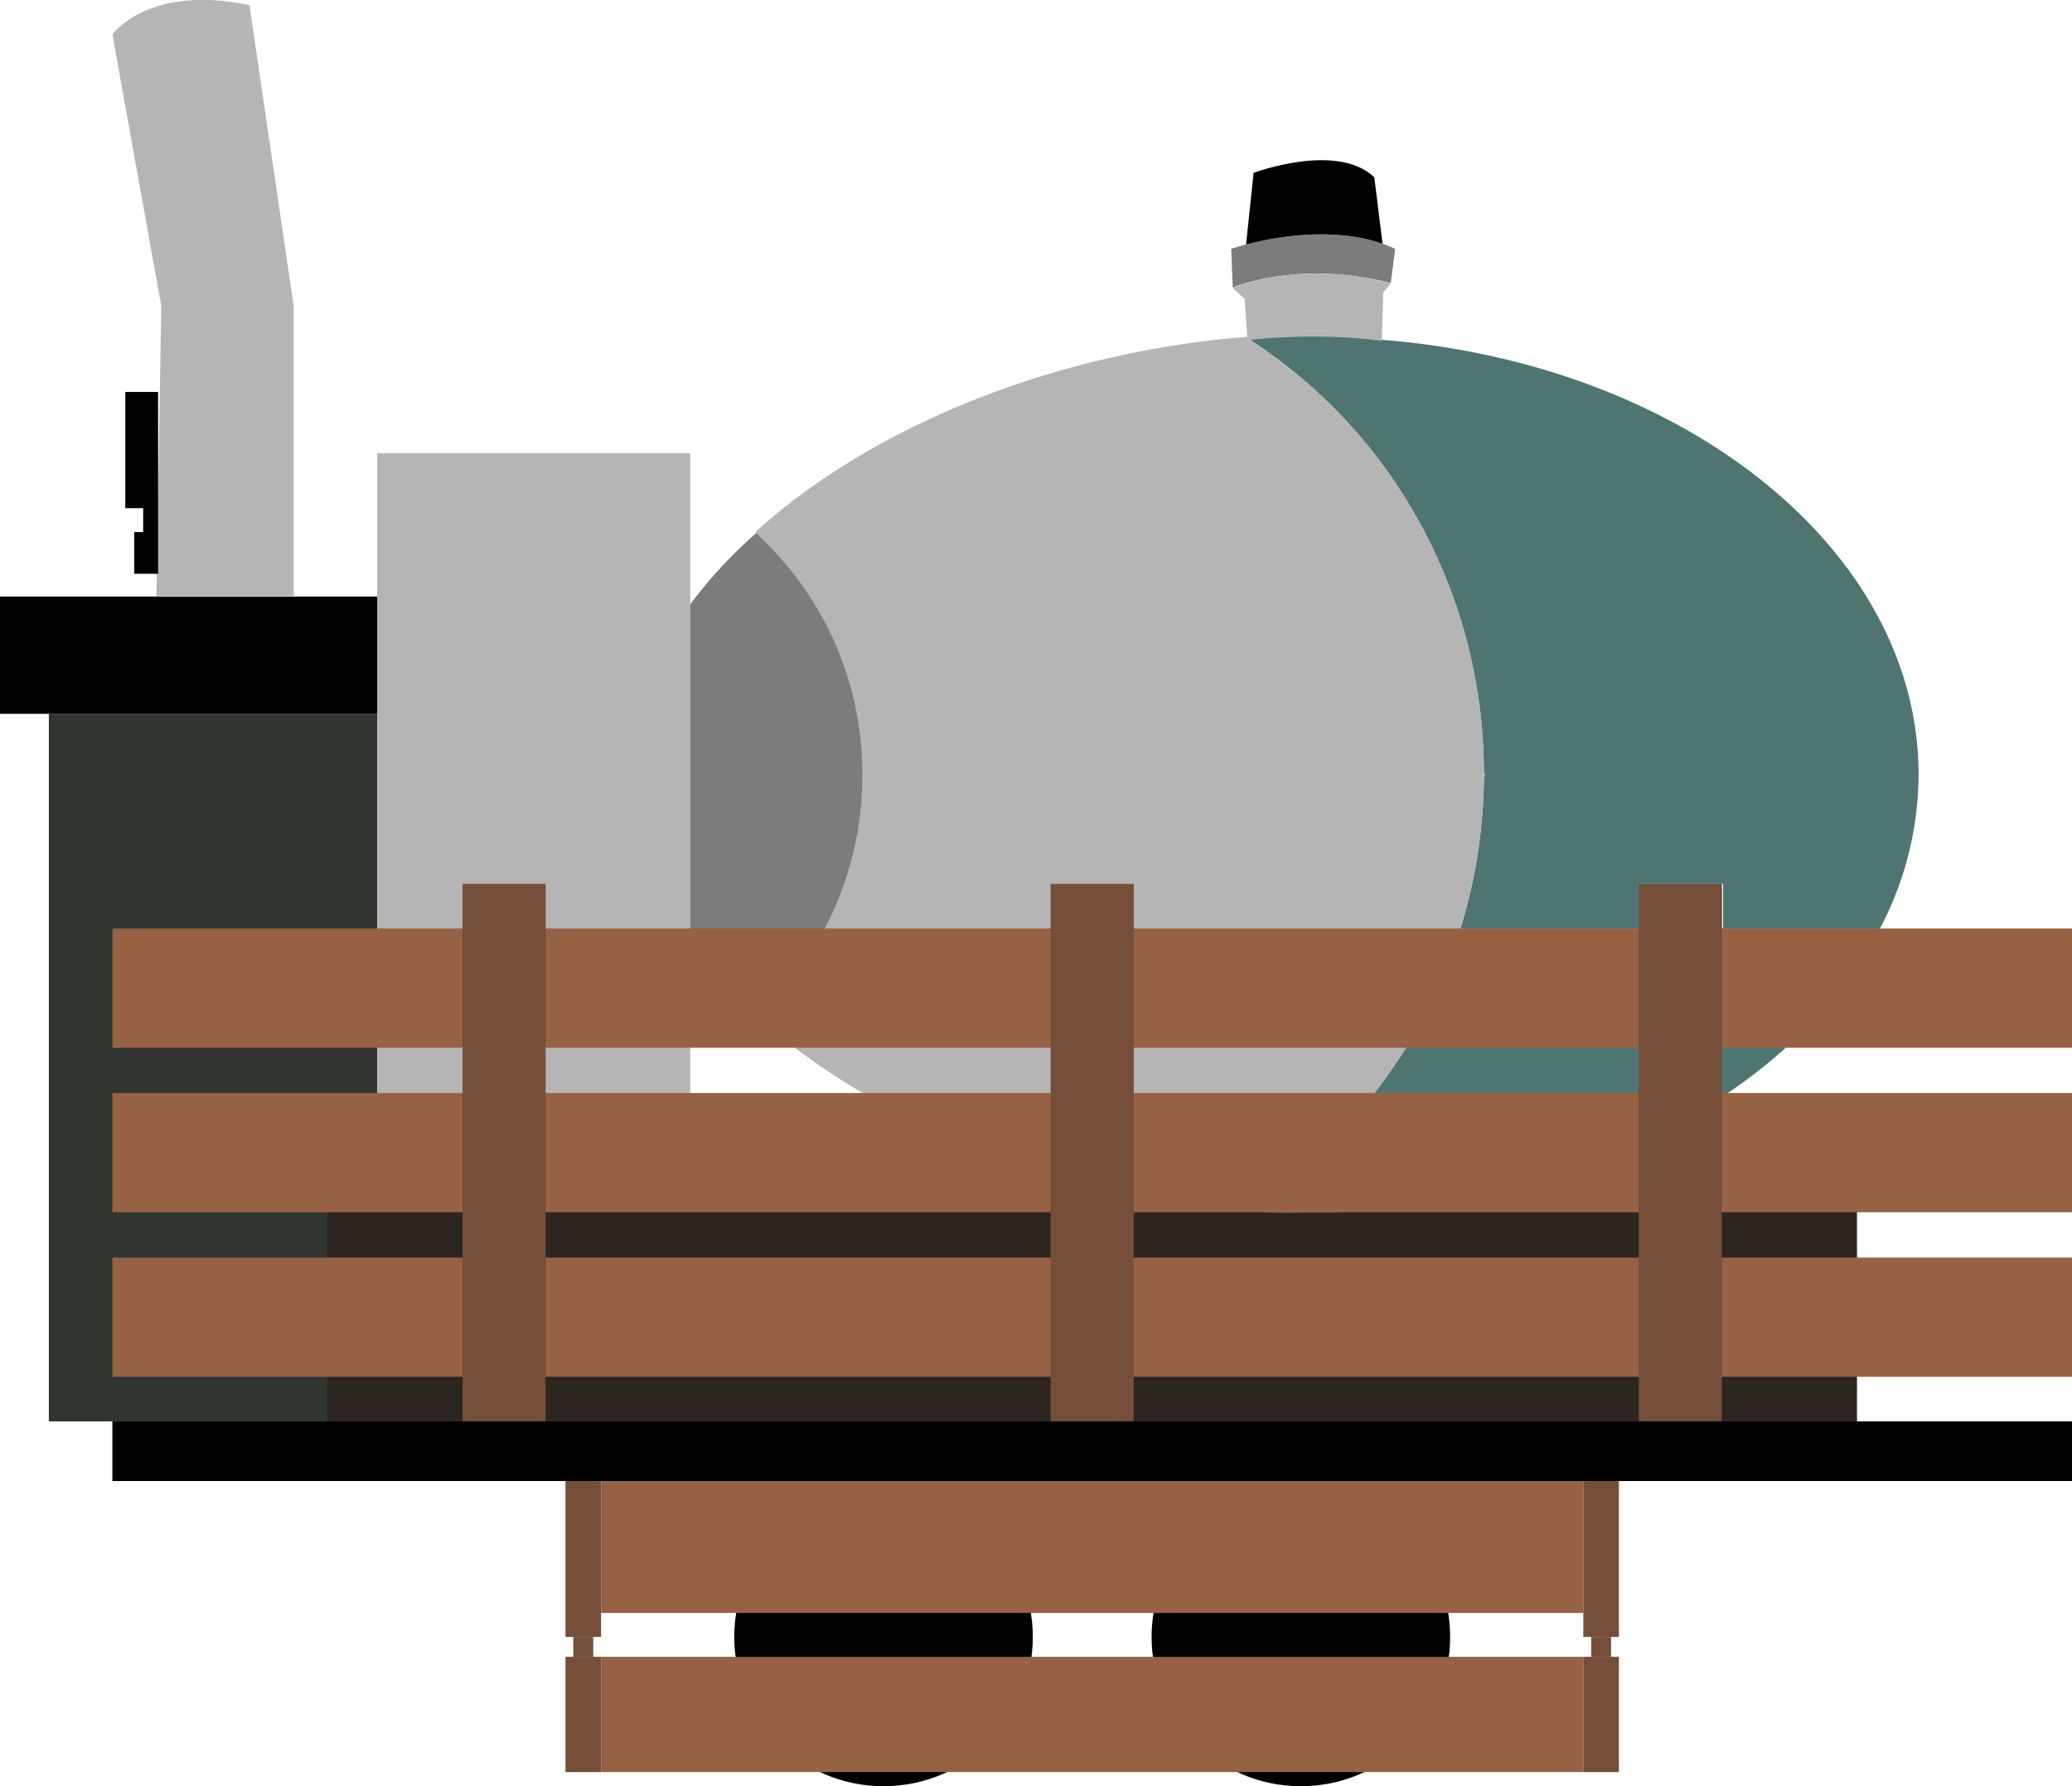 <svg xmlns="http://www.w3.org/2000/svg" id="2c84e028-9804-4df3-b7b0-55d4b9fd0a50" data-name="Layer 1" viewBox="0 0 695.082 599.234"><defs><style>.e5c622bb-eb00-4f11-a0e9-2d5dc55b5e97{fill:#303530}.c8d1dec0-9591-42dc-aa3a-6965074e1f03{fill:#2d2520}.ee58db79-f791-4ad4-ba5c-c26ed586df92{fill:#4e7572}.c4366343-c5cd-437f-9523-d973bb4665e2{fill:#b5b5b5}.a817e0d7-9df6-41bf-bab1-14379f32500b{fill:#7c7c7c}.f53e74ba-607e-4dcf-8554-5e2dc1185c1b{fill:#976244}.e4e1ba23-4add-4116-91b3-b5f6b251ab1f{fill:#744e38}</style></defs><title>pyload</title><rect width="110.139" height="237.377" x="16.393" y="239.474" class="e5c622bb-eb00-4f11-a0e9-2d5dc55b5e97"/><rect width="513.115" height="95.454" x="109.836" y="386.687" class="c8d1dec0-9591-42dc-aa3a-6965074e1f03"/><path d="M739.59,500V485.03H711.72V500h-59.7a170.601,170.601,0,0,1-8.1,20.92c-0.27.58-.53,1.15-0.81,1.73A169.842,169.842,0,0,1,633.59,540q-3.645,5.88-7.77,11.46-1.395,1.89-2.85,3.74A173.262,173.262,0,0,1,608.36,571.71l-0.39.39c-0.96.96-1.94,1.92-2.94,2.86-0.09.08-.17,0.16-0.26,0.24q-5.58,5.25-11.62,10.02c-0.63.49-1.47,1.05-2.41,1.65a0.053,0.053,0,0,1-.03.02,48.306,48.306,0,0,0-7.27,5.18,5.577,5.577,0,0,0-1.53,2.24,32.611,32.611,0,0,0,5.7.89c4.63,0.37,9.55.08,13.93,0.08q3.3,0,6.58-.08c35.1-.8,67.98-7.98,96.45-20q3.63-1.53,7.15-3.16A210.356,210.356,0,0,0,739.59,556.54c0.68-.43,1.35-0.88,2.01-1.34A180.848,180.848,0,0,0,761.04,540a143.657,143.657,0,0,0,31.58-40H739.59ZM609.5,570.8v0.01c-0.07.05-.13,0.09-0.19,0.13A1.329,1.329,0,0,1,609.5,570.8Zm50.26-122.3h0.01v-1h-0.01c0-.59,0-1.18-0.01-1.78-0.01-.78-0.03-1.56-0.05-2.34q-0.09-3.06-.27-6.13a173.74,173.74,0,0,0-39.87-100.81c25.88,31.06,39.9,70.89,40.19,111.06C659.76,447.83,659.76,448.17,659.76,448.5Z" class="ee58db79-f791-4ad4-ba5c-c26ed586df92" transform="translate(-161.967 -188.509)"/><path d="M805.58,448.34A111.012,111.012,0,0,1,792.62,500H740V485H712v15H651.89a176.838,176.838,0,0,0,7.54-41.25c0.107-1.823.181-3.636,0.24-5.45,0.022-.88.062-1.76,0.07-2.64a0.57,0.57,0,0,0,.01-0.13c0.01-.6.01-1.53,0.01-1.53H660v-1h-0.24c0-1,0-1.43-.01-2.03-0.01-.78-0.03-1.685-0.05-2.465-0.06-2.04-.15-4.143-0.27-6.192a173.83,173.83,0,0,0-39.87-100.841c-2.7-3.23-5.53-6.396-8.51-9.466-0.51-.52-1.02-1.048-1.53-1.558-0.51-.52-1.03-1.034-1.55-1.544-0.01,0-.02-0.002-0.02-0.012-0.9-.89-1.8-1.761-2.71-2.591-0.91-.87-1.84-1.711-2.77-2.55-1.26-1.13-2.53-2.24-3.83-3.33-1.29-1.09-2.61-2.18-3.95-3.24-1.5-1.19-3.02-2.37-4.57-3.52q-4.665-3.465-9.62-6.69c7-.52,14.03-0.63,21.06-0.63a190.079,190.079,0,0,1,23.97,1.16C726.9,310.5,805.58,373.01,805.58,448.34Z" class="ee58db79-f791-4ad4-ba5c-c26ed586df92" transform="translate(-161.967 -188.509)"/><path d="M659.77,448v0.5H449.5V448q0-1.305-.03-2.61c-0.67-28.89-11.69-56.7-33.97-78.03v-0.15l-0.17-.16c39.28-35.82,101.12-60.54,165.1-65.55h0.07v0.47q4.965,3.225,9.62,6.69c1.55,1.15,3.07,2.33,4.57,3.52,1.34,1.06,2.66,2.15,3.95,3.24q1.95,1.65,3.83,3.33c0.93,0.85,1.86,1.69,2.77,2.55,0.92,0.86,1.82,1.72,2.71,2.59,0,0.01.01,0.01,0.02,0.01,0.52,0.51,1.04,1.02,1.55,1.54,0.51,0.51,1.02,1.03,1.53,1.55q4.47,4.605,8.51,9.45a173.74,173.74,0,0,1,39.87,100.81q0.18,3.075.27,6.13c0.02,0.78.04,1.56,0.05,2.34,0.01,0.6.01,1.19,0.01,1.78C659.77,447.67,659.77,447.83,659.77,448Z" class="c4366343-c5cd-437f-9523-d973bb4665e2" transform="translate(-161.967 -188.509)"/><rect width="105" height="216" x="126.533" y="151.991" class="c4366343-c5cd-437f-9523-d973bb4665e2"/><path d="M630,272l-1.5,11.5c-31-8-53,1.5-53,1.5L575,272s1.85-.65,4.98-1.47c9.04-2.37,28.79-6.21,45.78-.25A44.251,44.251,0,0,1,630,272Z" class="a817e0d7-9df6-41bf-bab1-14379f32500b" transform="translate(-161.967 -188.509)"/><path d="M628.5,283.599l-2.5,3.092L625.53,302.875c-22.33-3.092-45.07-.258-45.07-0.258l-0.96-13.864-4-3.608S597.5,275.352,628.5,283.599Z" class="c4366343-c5cd-437f-9523-d973bb4665e2" transform="translate(-161.967 -188.509)"/><path d="M625.76,270.28c-16.99-5.96-36.74-2.12-45.78.25l2.52-24.03s28-10.5,40.5,1.5Z" class="5fc27721-6d76-485d-ab85-18eb66d6447d" transform="translate(-161.967 -188.509)"/><line x1="287.533" x2="287.533" y1="260.491" y2="260.491" class="67693b52-affd-4498-a0c7-71b3b8df34f3"/><line x1="253.183" x2="253.173" y1="178.701" y2="178.691" class="67693b52-affd-4498-a0c7-71b3b8df34f3"/><path d="M659.77,447.5V448c0,0.17,0,.33-0.01.5,0,0.59,0,1.18-.01,1.78,0,0.13,0,.25-0.01.38-0.01.65-.02,1.31-0.04,1.96q-0.09,3.06-.27,6.13A176.838,176.838,0,0,1,651.89,500a174.308,174.308,0,0,1-7.97,20.92c-0.27.58-.53,1.15-0.81,1.73A169.413,169.413,0,0,1,633.7,540a171.301,171.301,0,0,1-22.65,29.01c-0.51.52-1.02,1.04-1.53,1.55-0.38.39-.77,0.77-1.16,1.15l-0.39.39c-0.01,0-.02,0-0.02.01-0.89.87-1.79,1.73-2.71,2.59-0.18.17-.36,0.34-0.54,0.5-0.73.69-1.48,1.37-2.23,2.05q-1.875,1.68-3.83,3.33c-1.29,1.09-2.61,2.18-3.95,3.24-1.3,1.03-2.61,2.05-3.95,3.05a0.053,0.053,0,0,1-.03.02c-0.19.15-.39,0.3-0.59,0.45-2.18,1.62-4.4,3.2-6.68,4.73-0.97.67-1.95,1.32-2.94,1.96v0.47h-0.07a316.561,316.561,0,0,1-38.13-5.34c-9.46-1.9-18.78-4.23-27.87-6.94q-10.65-3.165-20.85-7.02a276.988,276.988,0,0,1-42.2-20A228.593,228.593,0,0,1,428.62,540c-4.52-3.44-8.83-7-12.89-10.69-0.14-.12-0.27-0.24-0.4-0.36l0.17-.16v-0.15A109.238,109.238,0,0,0,437.03,500a112.356,112.356,0,0,0,12.44-49.385l0-.026c0.02-.693.03-1.396,0.02-2.089,0.01-.17.01-0.33,0.01-0.5v-0.5H659.77Z" class="c4366343-c5cd-437f-9523-d973bb4665e2" transform="translate(-161.967 -188.509)"/><polyline points="497.793 258.991 497.783 258.991 287.533 259.991 287.523 259.991 283.033 260.011" class="4ff315fd-e0a4-49eb-96d8-96b36d84e496"/><circle cx="436.393" cy="549.157" r="50.077" class="05935db6-ad20-4e27-9f0b-dee4891afca0"/><circle cx="296.393" cy="549.157" r="50.077" class="05935db6-ad20-4e27-9f0b-dee4891afca0"/><path d="M451.25,448v0.5a110.711,110.711,0,0,1-35.135,81.1A155.446,155.446,0,0,1,393.5,505.12V391.26a155.251,155.251,0,0,1,22.141-23.9c22.914,21.33,34.846,49.14,35.578,78.03Q451.25,446.695,451.25,448Z" class="a817e0d7-9df6-41bf-bab1-14379f32500b" transform="translate(-161.967 -188.509)"/><rect width="657.38" height="40" x="37.703" y="311.491" class="f53e74ba-607e-4dcf-8554-5e2dc1185c1b"/><rect width="657.377" height="40" x="37.705" y="366.687" class="f53e74ba-607e-4dcf-8554-5e2dc1185c1b"/><rect width="657.377" height="40" x="37.705" y="421.884" class="f53e74ba-607e-4dcf-8554-5e2dc1185c1b"/><rect width="27.869" height="180.328" x="155.164" y="296.523" class="e4e1ba23-4add-4116-91b3-b5f6b251ab1f"/><rect width="27.87" height="180.33" x="549.753" y="296.521" class="e4e1ba23-4add-4116-91b3-b5f6b251ab1f"/><rect width="27.869" height="180.328" x="352.459" y="296.523" class="e4e1ba23-4add-4116-91b3-b5f6b251ab1f"/><rect width="657.377" height="20" x="37.705" y="476.851" class="65d376d3-92fc-4763-9485-4989b20f1dca"/><rect width="329.508" height="44.262" x="201.639" y="496.851" class="f53e74ba-607e-4dcf-8554-5e2dc1185c1b"/><rect width="11.94" height="52.306" x="189.699" y="496.851" class="e4e1ba23-4add-4116-91b3-b5f6b251ab1f"/><rect width="11.94" height="52.306" x="531.148" y="496.851" class="e4e1ba23-4add-4116-91b3-b5f6b251ab1f"/><rect width="329.508" height="38.667" x="201.639" y="555.824" class="f53e74ba-607e-4dcf-8554-5e2dc1185c1b"/><rect width="11.94" height="38.667" x="189.699" y="555.824" class="e4e1ba23-4add-4116-91b3-b5f6b251ab1f"/><rect width="11.94" height="38.667" x="531.148" y="555.824" class="e4e1ba23-4add-4116-91b3-b5f6b251ab1f"/><rect width="6.667" height="6.667" x="192.336" y="549.157" class="e4e1ba23-4add-4116-91b3-b5f6b251ab1f"/><rect width="6.667" height="6.667" x="533.784" y="549.157" class="e4e1ba23-4add-4116-91b3-b5f6b251ab1f"/><path d="M415.61,529.6c-0.15.15-.31,0.31-0.47,0.46" class="67693b52-affd-4498-a0c7-71b3b8df34f3" transform="translate(-161.967 -188.509)"/><rect width="126.533" height="39.344" y="200.13" class="28cd5dbc-7fbf-42e0-ae82-74ff7ae01090"/><path d="M260.5,291.25V388.5H214.43l1.64-97.32L199.68,200.1l-0.01-.03s12.05-17,45.9-9.83c0.03,0.01.05,0.01,0.08,0.02Z" class="c4366343-c5cd-437f-9523-d973bb4665e2" transform="translate(-161.967 -188.509)"/><polygon points="53.033 131.491 53.033 170.491 53.033 170.491 53.033 192.491 45.033 192.491 45.033 178.491 48.033 178.491 48.033 170.491 42.033 170.491 42.033 131.491 53.033 131.491" class="28cd5dbc-7fbf-42e0-ae82-74ff7ae01090"/></svg>